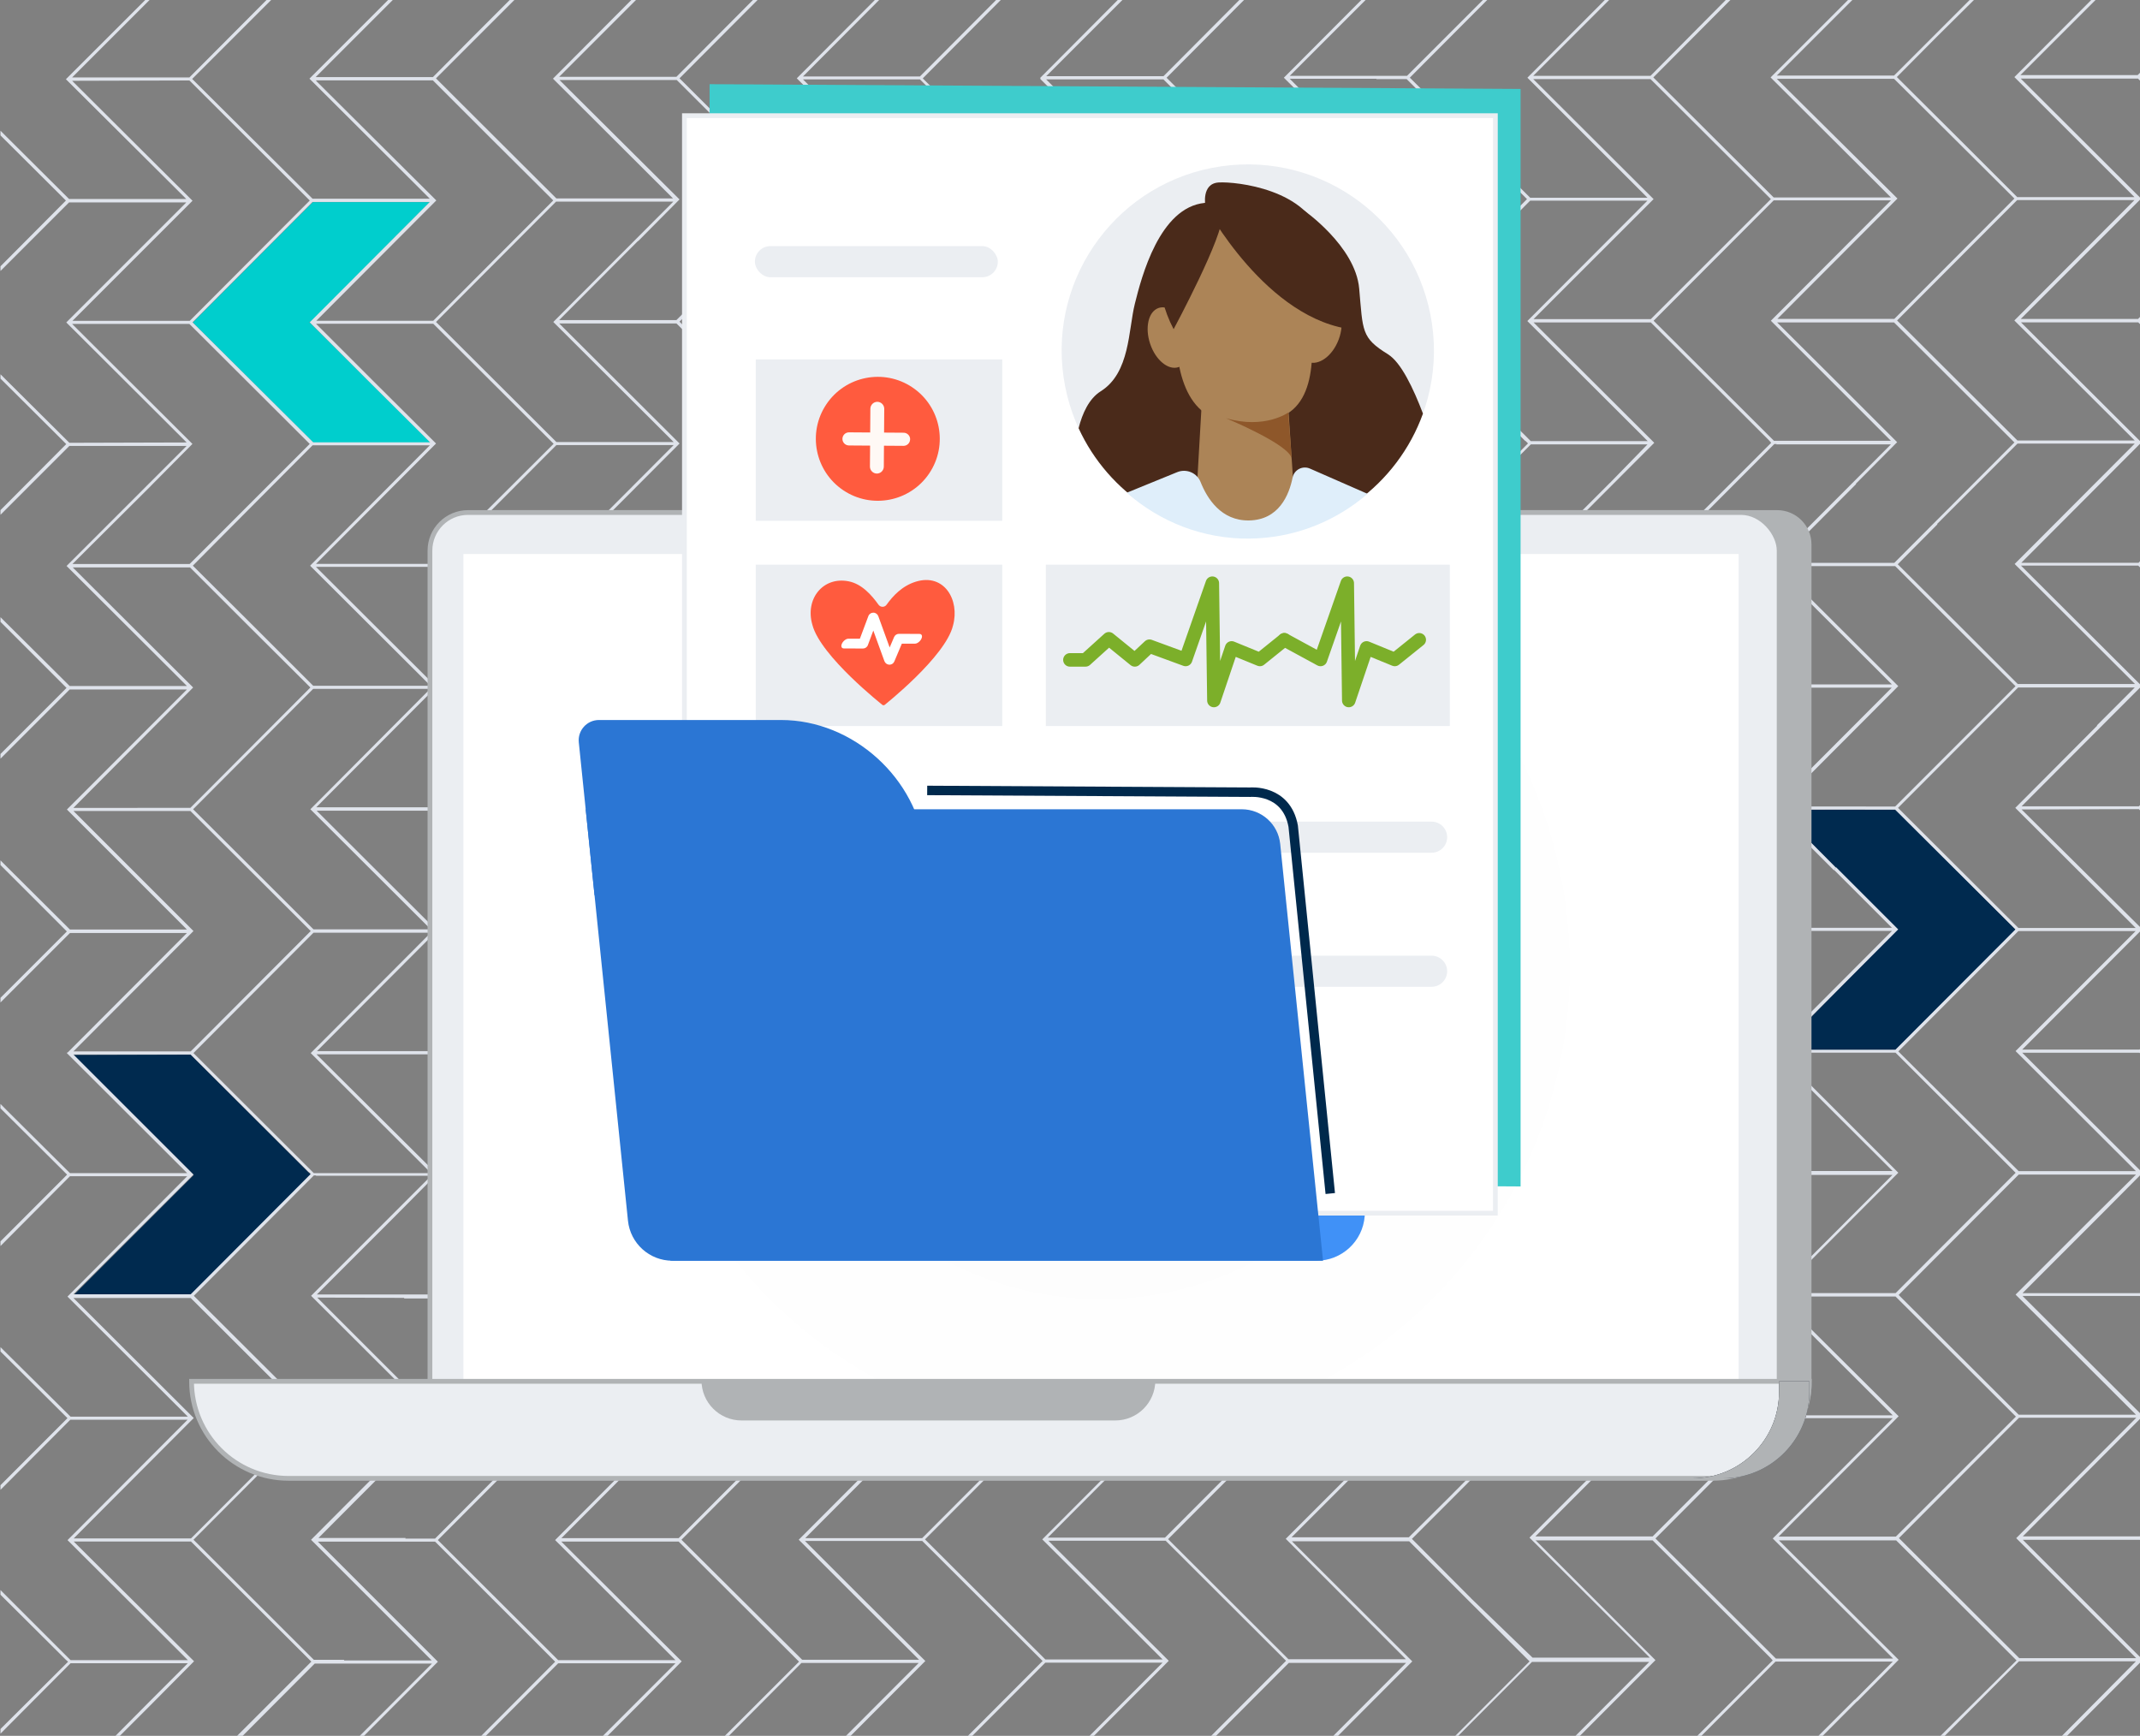 <?xml version="1.0" encoding="UTF-8"?><svg id="Base_Layer" xmlns="http://www.w3.org/2000/svg" width="450" height="365" xmlns:xlink="http://www.w3.org/1999/xlink" viewBox="0 0 450 365"><rect x="0" y="0" width="450" height="365" fill="#808080" stroke="none"/><defs><radialGradient id="radial-gradient" cx="231.52" cy="203.41" fx="231.52" fy="203.41" r="112.99" gradientTransform="matrix(1, 0, 0, 1, 0, 0)" gradientUnits="userSpaceOnUse"><stop offset="0" stop-color="#ccc"/><stop offset=".06" stop-color="#d9d9d9"/><stop offset=".17" stop-color="#eaeaea"/><stop offset=".3" stop-color="#f6f6f6"/><stop offset=".49" stop-color="#fdfdfd"/><stop offset="1" stop-color="#fff"/></radialGradient></defs><g id="Layer_3"><g><polygon points="398.61 170.22 373.95 170.29 398.87 195.53 398.87 195.53 374.01 220.84 398.61 220.78 423.85 195.47 398.61 170.22" style="fill:#002a4f; fill-rule:evenodd;"/><polygon points="15.43 221.84 40.74 247.08 40.74 247.08 15.49 272.33 40.15 272.33 65.4 247.02 40.09 221.77 15.43 221.84" style="fill:#002a4f; fill-rule:evenodd;"/></g></g><g id="Layer_2"><path d="M90.38,42.5h-24.59l-25.25,25.31,25.31,25.24h24.66l-25.51-25.38h.33l25.05-25.18Z" style="fill:#00cecd; fill-rule:evenodd;"/></g><g id="Layer_5"><path d="M21.24,400.95l-.07,.13h18.33l-25.11,25.18,3.98,3.98h.98l-3.52-3.52h24.66l3.52,3.52h.98l-3.91-3.91,25.24-25.31h24.66l-25.24,25.31,3.91,3.91h.91l-3.59-3.52h24.66l3.59,3.59h.98l-3.98-3.98,25.24-25.31h24.66l-25.24,25.31,3.98,3.98h.98l-3.65-3.65h24.59l3.65,3.65h.98l-4.04-3.98,25.25-25.31h24.66l-25.25,25.31,4.04,4.04h.98l-3.72-3.72h24.66l3.72,3.72h.98l-4.04-4.04,25.25-25.31h24.66l-8.02,8.02-17.22,17.22,4.11,4.11h.98l-3.78-3.78h24.66l3.78,3.78h.98l-4.17-4.17,8.35-8.42,16.83-16.9h6.07l.33-.65h-6.39l-25.31-25.25,25.25-25.31h24.66l-25.25,25.31,13.11,13.11,.33-.65-12.13-12.13h18.2l.33-.65h-18.53l25.25-25.31-25.31-25.25h24.66l12.79,12.79h0l12.52,12.46-25.25,25.31h-6.07l-.33,.65h6.39l25.31,25.18-25.25,25.31h-24.66l25.25-25.31-13.11-13.11-.33,.65,12.13,12.13h-18.2l-.33,.65h18.53l-25.05,25.11-.13,.13,4.17,4.17h.98l-3.72-3.65-.13-.13h24.66l3.85,3.85h.91l-4.17-4.17,25.25-25.31h24.66l-25.31,25.18,4.24,4.24h.98l-3.91-3.85h24.66l3.91,3.91h.98l-4.24-4.24,25.25-25.31h24.66l-25.31,25.18,4.31,4.31h.98l-3.98-3.91h24.66l3.98,3.98h.91l-4.31-4.31,25.25-25.31h24.66l-25.25,25.18,4.37,4.31h.91l-3.98-3.98h24.66l.39,.39v-1.5l-.39,.39h-24.66l25.05-25.11v-.33l-24.98-24.92h0l-.13-.13h24.66l.46,.46v-1.57l-.46,.46h-24.66l25.11-25.18v-.26l-12.98-12.98-12.13-12.13h24.59l.52,.52v-1.76l-.52,.52h-24.59l25.18-25.25v-.13l-25.25-25.18h24.66l.59,.59v-1.76l-.59,.59h-24.66l16.57-16.57,8.42-8.48,.26-.26h0l-25.31-25.25h24.66l.65,.65v-.98h0v-.98l-.65,.65h-24.66l25.25-25.31-25.38-25.18,24.66-.07,.72,.72v-.91l-.07-.07,.07-.07v-.98l-.72,.72h-24.66l25.25-25.31-.07-.07h0l-25.31-25.24h24.66l.85,.85v-.98l-.2-.2,.2-.2v-.91l-.78,.85h-24.66l25.25-25.31-25.31-25.24h24.66l.85,.85v-.98l-.26-.26,.26-.26v-.98l-.91,.91h-24.66l25.31-25.31-25.18-25.11-.13-.13h24.66l.91,.91v-.98l-.33-.33,.33-.33v-.98l-.98,.98h-24.66L440.68-.03h-.91l-16.05,16.11-.13,.13,25.25,25.24h-24.66l-12.79-12.79-12.52-12.46,8.35-8.41L415.11-.03h-.91l-7.57,7.57-8.35,8.35h-24.66L389.54-.03h-.91l-16.31,16.31,25.31,25.24h-24.66l-25.31-25.24L363.97-.1h-.98l-15.92,16.05h-24.66L338.4-.03h-.91l-16.31,16.37,25.25,25.24h-24.66l-12.85-12.79v-.07l-12.46-12.39L312.76-.03h-.91l-7.63,7.63-8.35,8.35h-24.66L287.19-.03h-.91l-16.31,16.37,13.18,13.11-.07,.07,12.07,12.07h-24.53l-25.31-25.24L261.62-.03h-.98l-15.98,16.05h-24.66L236.05-.03h-.98l-16.37,16.44,.13,.13-.07,.07,25.18,25.11h-24.59l-25.31-25.24L210.47-.03h-.98l-16.05,16.11h-24.59L184.9-.03h-.91l-16.44,16.5,13.11,13.11,12.13,12.13h-24.59l-25.31-25.24L159.33-.03h-.98l-16.11,16.18h-24.66L133.76-.03h-.98l-16.37,16.44h0l-.13,.13,25.24,25.18h-24.53l-25.31-25.24,5.81-5.81L108.19-.03h-.98l-7.89,7.89h0l-8.28,8.35h-24.66L82.62-.03h-.98l-16.57,16.57,25.31,25.24h-24.66l-25.31-25.18L57.05-.03h-.98l-16.24,16.31H15.17L31.48-.03h-.91L13.86,16.66l25.31,25.18H14.52L.1,27.49v.98l13.76,13.7L.1,56v.98l14.42-14.42h24.66l-25.24,25.24,25.31,25.24-24.66,.07L.1,78.7v.91l13.37,13.31,.46,.46L.1,107.27v.98l14.48-14.48h24.66l-8.02,8.02-17.22,17.22,25.31,25.24H14.65L.1,129.78v.98l13.89,13.89L.1,158.55v.98l14.55-14.55h24.66l-25.24,25.24,13.11,13.11,12.13,12.13H14.71L.1,180.92v.98l13.96,13.96L.1,209.82v.98l14.61-14.61h24.59l-25.05,25.11h-.07l-.13,.13,25.31,25.25H14.71l-12.79-12.72-1.83-1.83v.91l1.5,1.5,12.52,12.46L.1,261.03v.98l14.61-14.68h24.66l-25.18,25.31,25.31,25.25H14.84L.1,283.27v.91l14.09,14.02L.1,312.3v.98l14.68-14.74h24.66l-25.24,25.31,25.31,25.24H14.84L.1,334.35v.98l13.7,13.63,.52,.46L.1,363.57v.98l14.74-14.81h24.66l-8.02,8.02-17.16,17.29,13.24,13.18h0l12.07,12H14.97L.1,385.49v.98l14.22,14.16L.1,414.84v.91l14.81-14.81h6.33Zm45.01-.65l-12.92-12.85h0l-12.39-12.33,25.24-25.31h24.66l-25.24,25.25,25.31,25.25h-24.66Zm24.27-101.7l-25.11,25.18,13.11,13.11h0l12.26,12.26h-18.46l.07-.13h-6.39l-25.31-25.25,25.24-25.31h6.33l-.07,.13h18.33ZM168.92,68h24.33l.39,.13,11.15,11.09,1.57,1.57h0l12.66,12.59-25.18,25.24-24.2-.07,24.72-25.18-.2-.2-.91-.85h0l-24.2-24.14,.07,.07-.2-.26Zm102.48,0h24.53l24.79,24.72h.07l.52,.52-25.25,25.31h-24.59l25.25-25.31-13.24-13.24v-.07l-12.07-11.94Zm101.05,25.11l-16.9,16.9h.07l-8.35,8.41h-24.66l25.25-25.31-.07-.07h0l-25.31-25.24h24.66l24.85,24.79h0l.46,.52Zm1.04,.33h24.14l-25.05,25.11h.07l-.13,.13,25.31,25.24h-24.66l-25.31-25.24,25.25-25.31h.52l-.13,.07Zm16.76,8.28l8.68-8.74-13.11-13.11-12.13-12.07h24.59l25.31,25.24-25.25,25.31h-24.53l16.5-16.57-.07-.07ZM66.83,324.17h24.66l24.79,24.79,.46,.46-25.24,25.31h-24.66l25.24-25.31-13.24-13.24h0l-12-12Zm25.24-.33l25.24-25.31h24.66l-25.24,25.31,25.31,25.25h-24.66l-25.31-25.25Zm0-51.21l25.24-25.31h24.66l-25.31,25.31,25.31,25.25h-24.66l-12.92-12.92h0l-12.33-12.33Zm25.57-153.43h24.66l25.31,25.24-16.9,16.9-8.35,8.35h-24.66l16.57-16.57,8.41-8.48,.26-.26-25.31-25.18Zm51.34,.07h24.66l24.79,24.79,.46,.46-25.25,25.31h-24.66l25.25-25.31-13.24-13.24h0l-12-12Zm51.08,25.57h24.14l-8.02,8.02-17.22,17.22,25.31,25.25h-24.66l-25.31-25.25,25.25-25.31,.52,.07h0Zm.13-25.64h24.66l25.31,25.24-16.9,16.9-8.35,8.35h-24.66l16.57-16.57,8.41-8.48,.26-.26-25.31-25.18Zm-77.56,76.84l.39-.39-25.31-25.25h24.66l.13-.07v.2l25.31,25.25-25.24,25.31h-24.66l25.24-25.31-.52,.26Zm25.18,25.31l25.31,25.25h-24.66l-25.31-25.25,25.24-25.31h24.66l-25.24,25.31Zm26.55-25.64l-25.31-25.25h24.66l25.31,25.25-25.24,25.24h-24.66l25.24-25.24Zm-51.79,26.03l24.79,24.72h0l.46,.46-25.24,25.31h-24.66l25.24-25.31-25.11-25.11h-.07l-.07-.07h24.66Zm.07,51.14l25.31,25.25-25.24,25.31h-24.66l25.24-25.31-25.31-25.25h24.66Zm.59-.33l25.25-25.31h24.66l-8.02,8.02h-.07l-17.22,17.22,25.31,25.25h-24.66l-25.25-25.18Zm25.96,.33h24.66l12.79,12.79,12.52,12.46-25.25,25.31h-24.59l25.25-25.31-25.38-25.25Zm0-.72l16.5-16.57h.07l8.41-8.48,.26-.26-25.31-25.25h24.66l25.31,25.25-16.9,16.9h-.07l-8.35,8.35-24.59,.07Zm25.18-50.88l25.25-25.31h24.66l-25.25,25.31,13.11,13.11,12.13,12.13h-24.59l-25.31-25.25Zm51.21-25.64l-25.31-25.25h24.66l12.79,12.79,12.52,12.46-25.25,25.31h-24.59l25.18-25.31Zm25.25,.33h24.66l-25.25,25.31,25.31,25.25h-24.66l-25.31-25.25,25.25-25.31Zm25.96-.39l-25.18-25.11-.13-.13h24.66l24.79,24.79,.52,.46-25.24,25.25h-24.66l25.24-25.25Zm-.07-25.57l25.25-25.31h24.66l-25.25,25.31,25.31,25.25h-24.66l-25.31-25.25Zm-.59-.39h-24.66l25.25-25.31-13.11-13.11-12.2-12.07h24.66l25.31,25.24-25.24,25.25Zm-25.77,.26l-.13,.13,25.31,25.25h-24.66l-12.79-12.79-12.52-12.46,8.35-8.41,16.83-16.83h24.66l-25.05,25.11Zm-102.61,.26l25.31,25.25h-24.66l-25.31-25.25,25.24-25.31h24.66l-25.24,25.31Zm-34.05-17.29l-17.22,17.22,25.31,25.25h-24.66l-25.31-25.25,25.24-25.31h24.66l-8.02,8.09Zm-42.53,16.9h-24.66l25.24-25.31-25.18-25.11-.13-.13h24.66l24.79,24.79,.52,.46-25.24,25.31Zm.07,.72l25.31,25.25-25.24,25.31h-24.66l25.24-25.31-25.31-25.25h24.66Zm25.83,25.57h24.66l-25.24,25.31,.2,.07-.07,.07,25.31,25.25h-18.4l.07-.13h-6.39l-6.59-6.52-18.72-18.72,25.18-25.31Zm.98,128.12h24.66l25.31,25.25-16.9,16.9-8.35,8.35h-24.66l16.57-16.57,8.41-8.48,.26-.26-25.31-25.18Zm25.25-.39l25.25-25.31h24.66l-25.25,25.31,13.11,13.11,12.2,12.13h-24.59l-25.38-25.24Zm38.1,12.39l-12.13-12.13h24.66l25.31,25.24-25.25,25.31h-24.66l25.25-25.31-13.18-13.11Zm13.11-12.46l25.25-25.31h24.66l-25.25,25.31,25.31,25.25h-24.66l-25.31-25.25Zm25.24-25.96l-12.79-12.72-12.52-12.52,8.35-8.35h.07l16.83-16.9h24.59l-25.05,25.11h-.07l-.13,.13,25.31,25.25h-24.59Zm25.9-50.88l-13.11-13.11-12.13-12.13h24.59l25.31,25.25-25.25,25.31h-24.66l25.25-25.31Zm25.25,.33h24.66l-25.25,25.31,25.31,25.25h-24.66l-25.31-25.25,25.25-25.31Zm25.96-.39l-25.31-25.25h24.66l25.31,25.25-25.25,25.31h-24.66l25.25-25.31Zm-.07-25.57l25.25-25.31h24.66l-8.02,8.02-17.22,17.22,25.31,25.25h-24.66l-25.31-25.18Zm42.47-16.96l8.42-8.48,.26-.26-25.31-25.25h24.66l25.31,25.25-16.9,16.9-8.35,8.35h-24.66l16.57-16.5Zm8.09-34.64h-24.66l25.25-25.31-25.31-25.24h24.66l25.31,25.24-25.25,25.31Zm-8.81-68.1l-17.22,17.22,25.31,25.24h-24.66l-25.31-25.24,25.25-25.31h24.53l-7.89,8.09h0Zm-68.43,17.29l13.11,13.11,12.2,12.13h-24.59l-25.31-25.24,25.25-25.31h24.66l-25.31,25.31Zm-16.83-8.74l-8.41,8.41h-24.66l25.25-25.31-.13-.13,.07-.07-25.11-25.05,24.59-.07,25.18,25.11-16.76,17.09Zm-8.94-16.76l-25.44,25.57,25.31,25.24h-24.66l-25.31-25.24,25.25-25.31,24.85-.26-.13-.07,.13,.07Zm-76.45,25.77l12.85,12.85h0l12.26,12.26h-24.66l-.13-.13h0l-25.31-25.24,25.24-25.31h24.85l-25.11,25.57Zm-25.57-.52h-24.66l25.24-25.31-25.31-25.24h24.66l25.31,25.24-25.24,25.31Zm-25.9,.33l25.31,25.24h-24.66l-25.31-25.24,25.24-25.31h24.66l-25.24,25.31Zm-25.31-.33h-24.66l25.24-25.31-13.11-13.05-12.13-12.13h24.66l25.31,25.24-25.31,25.24Zm-25.77,.26l-.13,.13,25.31,25.24h-24.66l-12.79-12.79-12.52-12.46,8.35-8.41,16.83-16.9h24.66l-25.05,25.18Zm25.11,26.03l-25.18,25.31,25.31,25.25h-24.66l-25.31-25.25,25.24-25.31h24.59Zm-24.53,51.27h24.66l-25.24,25.31,25.31,25.25h-24.66l-25.31-25.25,25.24-25.31Zm.65,25.57h24.66l12.92,12.92h0l12.39,12.33-16.9,16.9h0l-8.35,8.35h-24.66l16.57-16.57h0l8.41-8.48,.26-.26-25.31-25.18Zm18.46,51.21l-.07,.13h6.39l10.96,10.89,1.7,1.7h0l12.66,12.59-25.18,25.31h-6.26l.07-.13h-18.33l25.11-25.18-13.11-13.11h0l-12.26-12.26,18.33,.07Zm6.59,152.97h-24.66l25.24-25.31-25.31-25.25h24.66l25.31,25.25-25.24,25.31Zm25.83-25.57l-25.31-25.25,25.24-25.31h24.66l-8.02,8.02-17.22,17.22,25.31,25.25-24.66,.07Zm25.38,25.51h-24.59l25.24-25.31-25.38-25.18h24.66l12.79,12.79,12.52,12.46-25.25,25.25Zm25.83-25.57l-12.79-12.79-12.52-12.46,8.35-8.42,16.83-16.9h24.66l-25.05,25.11-.13,.13,25.31,25.25-24.66,.07Zm25.38,25.57h-24.66l25.25-25.31-25.18-25.11-.13-.13h24.66l24.79,24.79,.52,.46-25.24,25.31Zm25.83-25.64l-25.31-25.25,25.25-25.31h24.66l-25.25,25.31,25.31,25.25h-24.66Zm50.56,.26l-16.9,16.9-8.35,8.35h-24.66l16.57-16.57,8.41-8.48,.26-.26-25.25-25.11h24.66l25.25,25.18Zm-25.25-25.9h-24.66l25.25-25.31-25.31-25.25h24.66l25.31,25.25-25.25,25.31Zm50.42-25.64h-24.66l-25.31-25.25,25.25-25.31h.52l-1.63-.78,.46,.46-25.25,25.31h-24.66l25.25-25.31-25.05-25.05h0l-.13-.13h24.66l24.79,24.72,1.63,.78h24.14l-8.02,8.02h0l-17.22,17.22,25.25,25.31Zm.65-25.64h-24.66l16.57-16.57h0l8.41-8.48,.26-.26-25.31-25.25h24.66l25.31,25.25-16.83,16.96h0l-8.41,8.35Zm13.11,12.85h0l-12.46-12.52,8.35-8.35h0l16.83-16.9h6.07l.33-.65h-6.39l-25.24-25.31,25.25-25.31h24.66l-25.25,25.31,13.11,13.11,.33-.65-12.13-12.13h18.2l.33-.65h-18.53l25.24-25.31-25.31-25.25h24.66l12.79,12.79,.33-.65-12.52-12.52,8.35-8.41,16.83-16.9h6.07l.33-.65h-6.39l-25.31-25.25,25.25-25.31h24.66l-25.25,25.31,13.11,13.11,.33-.65-12.07-12.13h18.2l.33-.65h-18.53l25.25-25.31-25.31-25.24h24.66l12.79,12.79h0l12.52,12.46-25.31,25.31h-6.07l-.33,.65h6.39l25.31,25.18-25.25,25.31h-24.66l25.25-25.31-13.11-13.11-.33,.65,12.13,12.13h-18.2l-.33,.65h18.53l-25.05,25.11-.13,.13,25.31,25.25h-24.66l-12.79-12.79-.33,.65,12.52,12.46-25.25,25.31h-6.07l-.33,.65h6.39l25.31,25.25-25.25,25.31h-24.66l25.25-25.31-13.11-13.11-.33,.65,12.13,12.13h-18.2l-.33,.65h18.53l-25.05,25.11h0l-.13,.13,25.31,25.24h-24.66l-12.92-12.46Zm64.71-12.2h24.66l25.31,25.24-16.96,16.83h-.07l-8.35,8.35h-24.66l16.5-16.57h.07l8.42-8.48,.26-.26-25.18-25.11Zm-1.3,25.24l-25.25,25.25h-24.66l25.25-25.31-25.11-25.11h-.07l-.07-.07h24.66l24.79,24.72h0l.46,.52Zm-24.66-25.64l25.25-25.31h24.66l-25.24,25.31,25.31,25.25h-24.66l-25.31-25.25Zm-.07-51.14l25.25-25.31h24.66l-25.25,25.31,25.31,25.25h-24.66l-25.31-25.25Zm50.62,50.75h-24.66l25.25-25.31-25.31-25.18h24.66l25.31,25.25-25.25,25.24Zm-.07-51.21h-24.66l25.25-25.31-25.11-25.11-.13-.13h24.66l24.79,24.79,.46,.46-25.25,25.31Zm-76.39,128.12l-25.31-25.25,25.25-25.31h24.66l-25.25,25.31,25.31,25.25h-24.66Zm25.38,25.57h-24.66l25.25-25.31-25.31-25.25,24.66-.07,25.31,25.25-25.25,25.38Zm25.83-25.64l-25.31-25.25,25.25-25.31h24.66l-7.96,8.02h-.07l-17.22,17.22,25.31,25.25-24.66,.07Zm25.38,25.57h-24.59l25.25-25.31-25.38-25.18h24.66l12.79,12.79,12.52,12.46-25.25,25.25Zm25.38-51.01h0l-.2,.13,25.31,25.25h-24.66l-12.79-12.79-12.52-12.46,8.35-8.42h.07l16.83-16.9h24.59l-24.98,25.18Zm-.2-51.08l13.11,13.11,12.13,12.13h-24.59l-25.31-25.25,25.25-25.31h24.66l-25.24,25.31Zm17.09-68.43l-17.22,17.22,25.31,25.25h-24.66l-25.24-25.18,25.25-25.31h24.66l-8.09,8.02Zm-17.22-33.99l25.31,25.25h-24.66l-25.31-25.18,25.25-25.31h24.66l-25.25,25.24Zm17.16-68.43l-17.22,17.29,25.31,25.25h-24.66l-25.31-25.25,25.25-25.31h24.53l-7.96,7.96,.07,.07Zm-17.35-33.99h0l25.31,25.24h-24.66l-12.72-12.72h0l-12.52-12.46,8.35-8.41-.07-.07,16.9-16.9h24.66l-25.25,25.31Zm25.18-76.52l-25.25,25.31,25.31,25.24h-24.66l-25.31-25.24,25.25-25.31h24.66Zm-75.21-25.51h24.66l12.79,12.72,12.52,12.46-25.25,25.31h-24.59l25.25-25.31-25.38-25.18Zm-.65,25.57h24.66l-25.25,25.31,13.11,13.11,12.13,12.13h-24.59l-25.31-25.24,25.25-25.31Zm-50.56-25.51h24.66l25.31,25.24-25.25,25.24h-24.66l25.25-25.24-25.31-25.24Zm24.01,25.57l-25.25,25.31,.07,.07h0l25.24,25.18h-24.59l-25.25-25.18,8.35-8.35-.13-.07,16.9-16.96h24.66Zm-49.97-.33h0l-25.25-25.31h18.27l-.07,.07h6.39l25.31,25.24-25.25,25.31h-6.13l.07-.13h-18.33l16.44-16.44-.07-.07,8.61-8.68h0Zm-25.83,.46h.52l-.33-.13h5.87l-.07,.07h18.46l-25.11,25.18,.13,.13h0l25.31,25.24-24.72-.13-25.18-25.11,25.11-25.24Zm-25.38-.39h0l-25.25-25.24h24.66l25.05,24.98-.2-.07,.39,.39-25.18,25.24h-24.46l25.11-25.18-.13-.13Zm-25.83,.46h24.4l-25.05,25.11,.13,.13-.07,.07,25.11,25.11h-24.59l-25.18-25.11,25.25-25.31Zm-38.42-13.57l-12.13-12.13h24.59l12.92,12.85v.07l12.39,12.39-25.25,25.24h-24.59l25.25-25.31-13.18-13.11Zm-12.33,13.57h24.14l-8.02,8.09h-.07l-17.22,17.22,25.31,25.24h-24.66l-25.25-25.31,8.41-8.41h.07l16.83-16.9,.46,.07Zm-51.01-25.57h24.66l24.92,24.85-.2-.07,.46,.46-25.25,25.24h-24.66l16.57-16.63h.07l8.41-8.48,.26-.26-25.24-25.11Zm12,25.57h11.94l-25.24,25.31,25.31,25.24h-24.66l-25.31-25.24,25.24-25.31h12.72Zm-63.21-25.44l.13,.07-.13-.13h24.59l12.79,12.79,12.52,12.46-25.24,25.31h-24.59l25.24-25.31-25.31-25.18Zm-.72,25.51h24.66l-25.24,25.31,13.11,13.11,12.2,12.13h-24.59l-25.38-25.24,25.24-25.31Zm-25.24-.26L15.17,16.99l24.66-.07,25.31,25.24-25.24,25.31H15.23l25.24-25.24Zm-8.68,59.88l8.41-8.48,.26-.26-25.31-25.24h24.66l25.31,25.24-16.9,16.9-8.35,8.35H15.23l16.57-16.5Zm8.81,42.47l-25.31-25.24h24.66l12.79,12.79,12.52,12.46-25.24,25.31H15.43l25.18-25.31Zm.07,51.21l-13.11-13.11-12.13-12.13h24.59l25.31,25.25-25.24,25.31H15.43l25.25-25.31Zm0,51.21l-25.11-25.11h0l-.13-.13h24.66l24.79,24.72,1.63,.78h24.14l-8.02,8.02h0l-17.22,17.22,25.31,25.25h-24.66l-25.31-25.25,25.24-25.31h.52l-1.63-.78,.46,.46-25.24,25.31H15.43l25.25-25.18Zm.07,51.21l-25.31-25.25h24.66l25.31,25.25-25.24,25.31H15.49l25.24-25.31Zm-8.61,59.88l8.41-8.48,.26-.26-25.31-25.18h24.66l25.31,25.25-16.9,16.9-8.35,8.35H15.56l16.57-16.57Zm8.74,42.47h0l-25.31-25.25h18.4l6.33,.13h0l25.31,25.25-25.18,25.25h-6.26l.07-.13H15.89l25.11-25.18-.13-.07Z" style="fill:#dfe3eb;"/></g><g><path d="M103.42,107.77H373.7c3.71,0,6.72,3.01,6.72,6.72v176.79c0,6.48-5.26,11.75-11.75,11.75H103.42c-3.71,0-6.72-3.01-6.72-6.72V114.49c0-3.71,3.01-6.72,6.72-6.72Z" style="fill:#b0b3b5; stroke:#b0b3b5; stroke-miterlimit:10;"/><g><rect x="90.41" y="107.77" width="283.71" height="195.25" rx="8.01" ry="8.01" style="fill:#ebeef2; stroke:#b0b3b5; stroke-miterlimit:10;"/><rect x="97.44" y="116.5" width="268.16" height="173.83" style="fill:url(#radial-gradient);"/></g><polygon points="319.75 249.48 149.21 248.48 149.21 17.7 319.75 18.7 319.75 249.48" style="fill:#3ecccc;"/><path d="M276.84,265.1H140.95l8.63-110.79h145.29l-7.9,101.42c-.41,5.29-4.82,9.37-10.13,9.37Z" style="fill:#4091f7;"/><rect x="143.92" y="24.32" width="170.53" height="230.78" style="fill:#fff; stroke:#ebeef2; stroke-miterlimit:10;"/><rect x="158.74" y="51.75" width="51.08" height="6.55" rx="3.27" ry="3.27" style="fill:#ebeef2;"/><path d="M301.04,179.31h-51.46c-1.8,0-3.27-1.47-3.27-3.27h0c0-1.8,1.47-3.27,3.27-3.27h51.46c1.8,0,3.27,1.47,3.27,3.27h0c0,1.8-1.47,3.27-3.27,3.27Z" style="fill:#ebeef2;"/><path d="M301.04,207.5h-51.46c-1.8,0-3.27-1.47-3.27-3.27h0c0-1.8,1.47-3.27,3.27-3.27h51.46c1.8,0,3.27,1.47,3.27,3.27h0c0,1.8-1.47,3.27-3.27,3.27Z" style="fill:#ebeef2;"/><rect x="219.92" y="118.74" width="84.95" height="33.93" style="fill:#ebeef2;"/><rect x="158.92" y="118.74" width="51.83" height="33.93" style="fill:#ebeef2;"/><g><polyline points="270.07 134.53 264.93 138.67 258.99 136.24 255.26 147.3 254.93 122.63 249.31 138.67 241.71 135.88 238.63 138.76 233.17 134.32 228.26 138.76 224.98 138.76" style="fill:none; stroke:#7caf2a; stroke-linecap:round; stroke-linejoin:round; stroke-width:2.84px;"/><polyline points="298.44 134.53 293.29 138.67 287.36 136.24 283.62 147.3 283.3 122.63 277.68 138.67 270.07 134.53" style="fill:none; stroke:#7caf2a; stroke-linecap:round; stroke-linejoin:round; stroke-width:2.84px;"/></g><path d="M195.49,188.26H125.02l-3.31-32.16c-.26-2.51,1.71-4.7,4.24-4.7h38.3c15.16,0,28.72,12.29,30.28,27.45l.97,9.4Z" style="fill:#2b76d4;"/><path d="M278.2,265.1H141.38c-4.81,0-8.84-3.64-9.33-8.42l-8.89-86.51h137.97c4.16,0,7.65,3.15,8.07,7.29l9.01,87.65Z" style="fill:#2b76d4;"/><g><path d="M192.62,122.3c-2.91,.88-4.86,3.01-6.2,4.87-.41,.57-1.27,.57-1.69-.02-1.42-1.98-3.49-4.38-6.31-4.92-5.38-1.04-9.18,3.74-7.59,9.16,1.71,6.59,14.8,16.89,14.8,16.89h.32s12.88-10.17,14.45-16.75c1.48-5.4-1.88-11.02-7.78-9.23Z" style="fill:#ff5b3e;"/><path d="M187.04,139.77h-.04c-.46-.02-.87-.32-1.03-.76l-2.33-6.42-1.14,3.06c-.16,.43-.58,.72-1.04,.72l-4.03-.02c-.31,0-.51-.2-.51-.52h0c0-.68,.82-1.54,1.5-1.53h2.4l1.78-4.75c.16-.44,.58-.72,1.04-.72h.01c.47,0,.89,.31,1.05,.76l2.38,6.56,.93-2.19c.17-.41,.58-.68,1.02-.68l4.34,.02c.31,0,.51,.2,.51,.52h0c0,.68-.82,1.54-1.5,1.53h-2.74l-1.58,3.74c-.18,.42-.57,.68-1.02,.68Zm-6.44-4.87h0Zm9.28-.11h0Z" style="fill:#fff;"/></g><rect x="158.92" y="75.58" width="51.83" height="33.93" style="fill:#ebeef2;"/><circle cx="184.59" cy="92.28" r="13.03" transform="translate(5.11 194.14) rotate(-56.14)" style="fill:#ff5b3e;"/><path d="M184.38,99.58h0c.8,0,1.46-.65,1.47-1.45l.09-12.17c0-.8-.65-1.46-1.45-1.47h0c-.8,0-1.46,.65-1.47,1.45l-.09,12.17c0,.8,.65,1.46,1.45,1.47Z" style="fill:#fff9f5; fill-rule:evenodd;"/><path d="M184.27,85.22h0c.76,0,1.38,.62,1.38,1.38v11.47c0,.76-.62,1.38-1.38,1.38h0c-.76,0-1.38-.62-1.38-1.38v-11.48c0-.76,.62-1.38,1.38-1.38Z" transform="translate(277.88 -91.29) rotate(90.4)" style="fill:#fff9f5;"/><path d="M40.29,290.46H380.47c0,11.26-9.14,20.4-20.4,20.4H60.68c-11.26,0-20.4-9.14-20.4-20.4h0Z" style="fill:#ebeef2; stroke:#b0b3b5; stroke-miterlimit:10;"/><g><path d="M374.11,290.46v2.21c0,10.05-8.14,18.19-18.19,18.19h6.36c10.05,0,18.19-8.14,18.19-18.19v-2.21h-6.36Z" style="fill:#575d65;"/><path d="M374.11,290.46v2.21c0,10.05-8.14,18.19-18.19,18.19h6.36c10.05,0,18.19-8.14,18.19-18.19v-2.21h-6.36Z" style="fill:#575d65;"/><path d="M374.11,290.46v2.21c0,10.05-8.14,18.19-18.19,18.19h6.36c10.05,0,18.19-8.14,18.19-18.19v-2.21h-6.36Z" style="fill:#b0b3b5;"/></g><path d="M234.52,298.69h-78.59c-4.65,0-8.42-3.77-8.42-8.42h95.43c0,4.65-3.77,8.42-8.42,8.42Z" style="fill:#b0b3b5; fill-rule:evenodd;"/><path d="M194.97,166.21l67.92,.37s7.6-.71,9.04,7.13l7.8,77.26" style="fill:none; stroke:#00294c; stroke-miterlimit:10; stroke-width:1.99px;"/><g><circle cx="262.38" cy="73.72" r="39.14" transform="translate(-7.82 38.12) rotate(-8.19)" style="fill:#ebeef2;"/><path d="M291.88,74.5c-5.67-3.48-5.27-4.88-6.07-13.83-.8-8.96-11.74-16.52-11.74-16.52l-5.57,13.04s-5.57-15.43-15.13-14.53c-9.55,.9-13.34,15.62-14.73,21.2-1.39,5.57-1,14.53-7.17,18.41-2.47,1.55-3.87,4.64-4.66,7.77,6.26,13.63,20.11,23.03,36.08,22.82,16.79-.22,30.96-10.98,36.33-25.89-2.01-5.31-4.63-10.8-7.34-12.46Z" style="fill:#4a2a1a; fill-rule:evenodd;"/><path d="M247.25,67.75c.06-2.62-.74-12.77,.12-15.38,1.49-4.51,4.13-6.98,7.36-8.12l9.16-.86c4.36,.35,8.17,2.53,10.43,8,1.05,2.54,.99,12.72,1.24,15.33,.8,8.45,1.37,21.41-10.4,21.76-.16,0,.5-.99,.34-.99l-.09-2.61-6.69,.24,.09,2.61c-.16,0,1.74,.99,1.58,1-11.76,.5-13.31-12.5-13.12-20.98Z" style="fill:#ac8457;"/><path d="M261.59,112.38l-9.98-8.52,.18-3.22,1.67-29.03,16.65,2.42,1.87,27.88c-.04,3.59-7.79,10.85-10.38,10.47Z" style="fill:#ac8457;"/><path d="M270.89,86.75s-4.92,3.57-13.09,1.19c0,0,13.63,5.65,13.82,8.56l-.73-9.74Z" style="fill:#8e572a;"/><path d="M242.08,72.91c1.36,3.35,4.1,5.19,6.11,4.13,2.01-1.07,2.54-4.64,1.18-7.99-1.36-3.35-4.1-5.19-6.11-4.13-2.01,1.06-2.54,4.64-1.18,7.99Z" style="fill:#ac8457;"/><path d="M281.5,71.39c-1.3,3.47-4.19,5.58-6.47,4.71s-3.07-4.38-1.77-7.85c1.3-3.47,4.19-5.58,6.47-4.71,2.28,.87,3.07,4.38,1.77,7.85Z" style="fill:#ac8457;"/><path d="M262.89,113.25c8.76-.12,16.82-3.18,23.28-8.26l1.4-1.15-12.12-5.31c-1.54-.67-3.31,.24-3.64,1.89-.73,3.63-2.87,8.94-9.21,9.02-5.82,.07-8.76-4.61-10.14-8.08-.77-1.94-2.98-2.86-4.91-2.08l-10.61,4.33c6.97,6.13,16.06,9.78,25.96,9.65Z" style="fill:#dfeefa;"/><path d="M253.47,43.3s12.88,24.23,31.34,26.02c0,0-4.26-8.9-6.95-19.2s-17.9-11.97-21.59-11.75c-3.69,.22-2.8,4.92-2.8,4.92Z" style="fill:#4a2a1a; fill-rule:evenodd;"/><path d="M256.94,45.34c-.6-3.88-4.68-2.29-4.68-2.29,0,0-14.13,9.55-5.47,26.17,0,0,10.75-20,10.15-23.88Z" style="fill:#4a2a1a; fill-rule:evenodd;"/></g></g></svg>